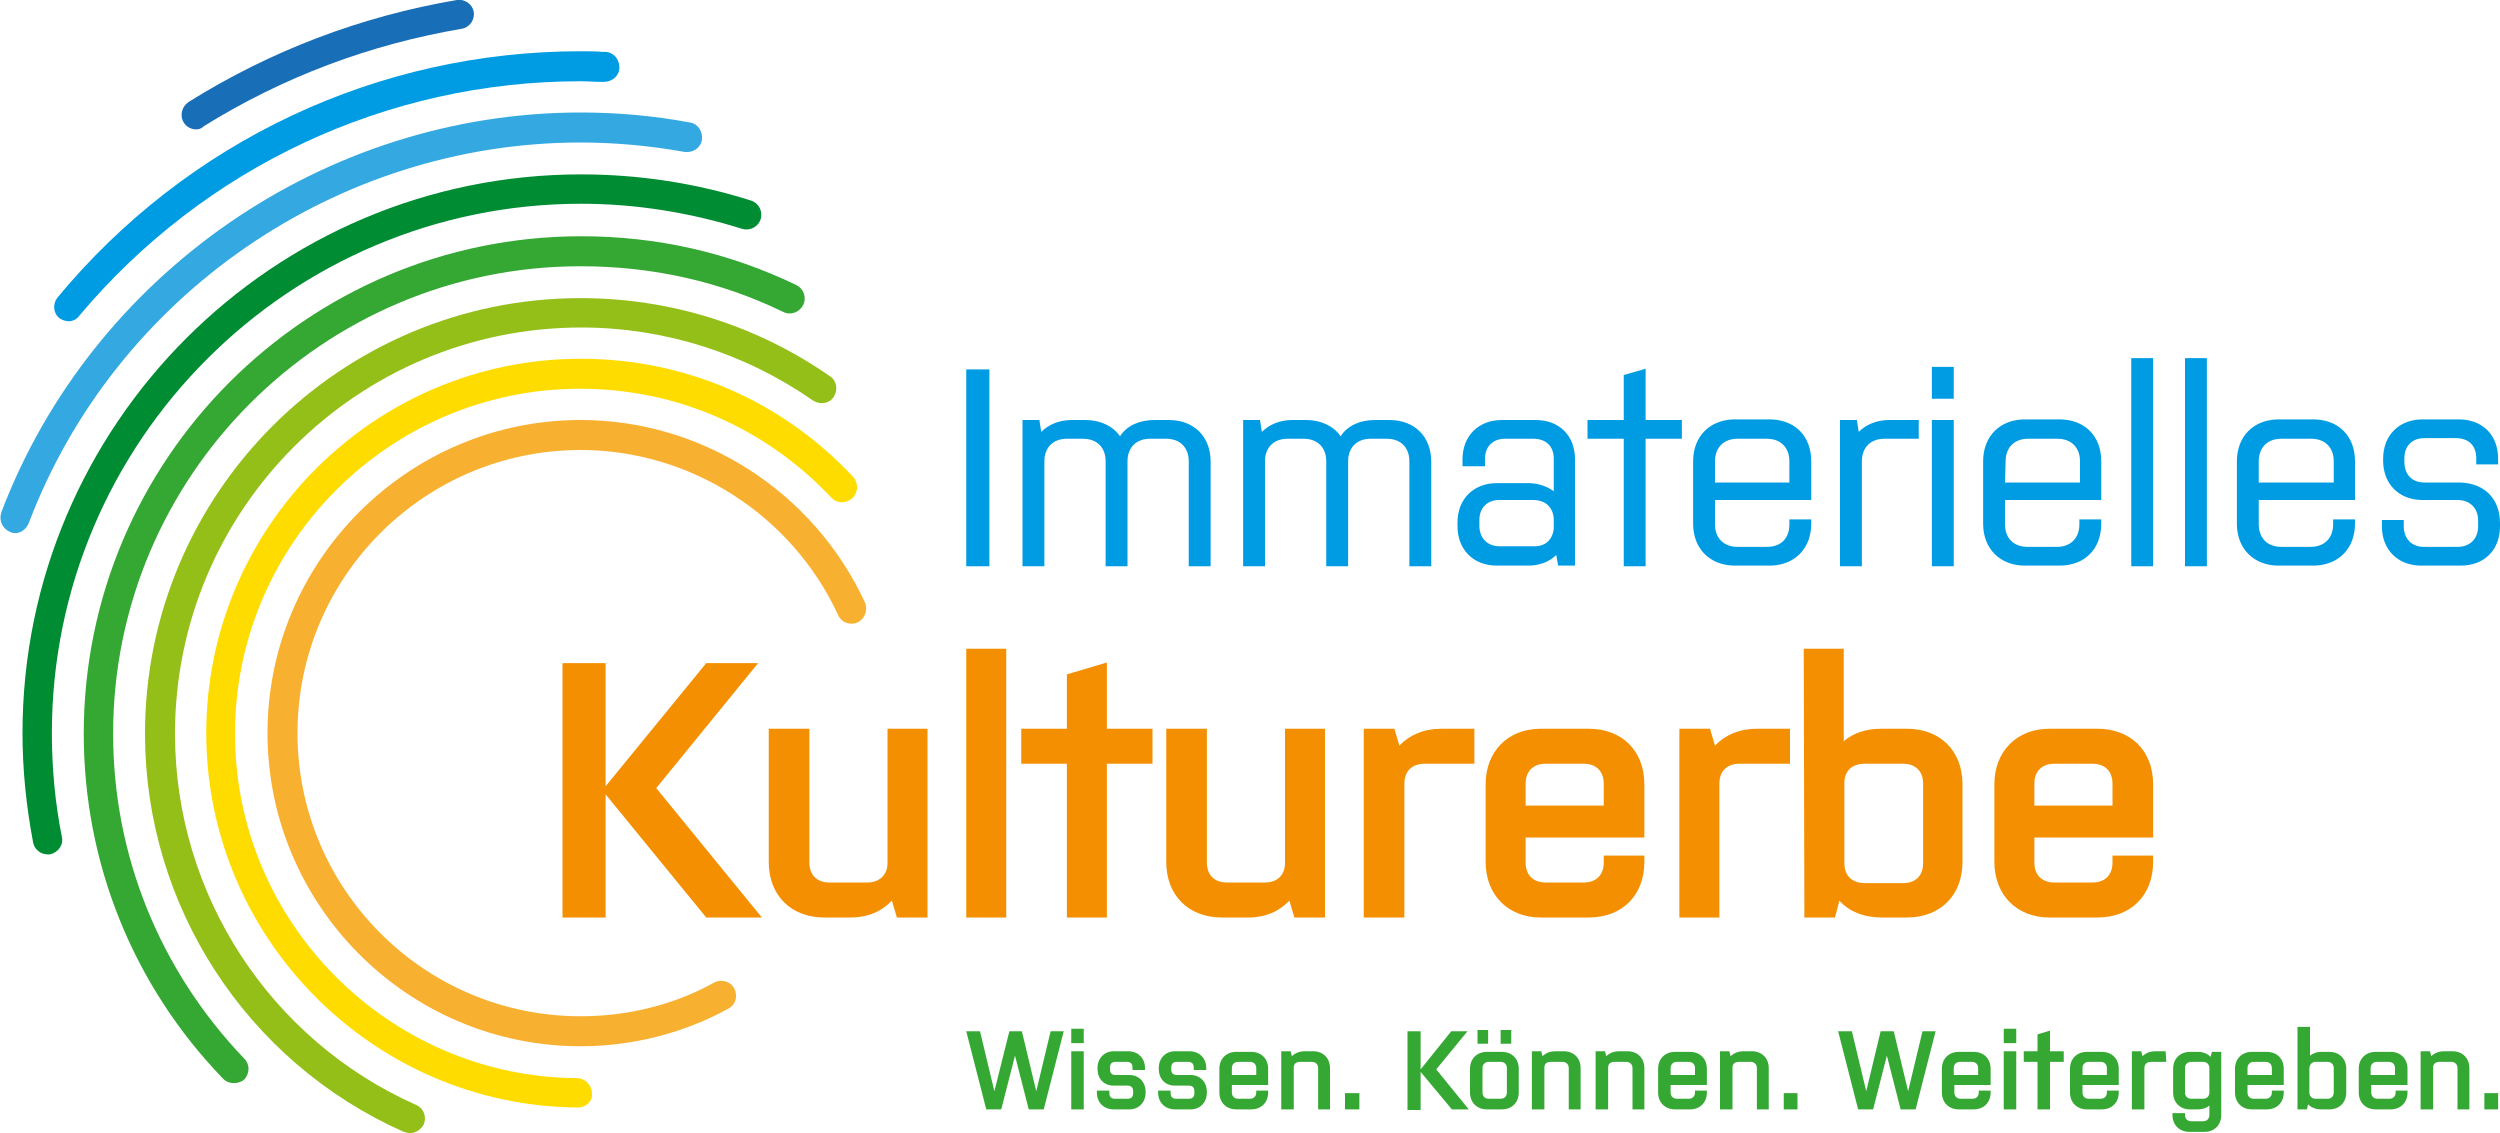 <?xml version="1.0" encoding="UTF-8"?>
<svg xmlns:sodipodi="http://sodipodi.sourceforge.net/DTD/sodipodi-0.dtd" xmlns:inkscape="http://www.inkscape.org/namespaces/inkscape" xmlns:svg="http://www.w3.org/2000/svg" xmlns="http://www.w3.org/2000/svg" xmlns:xlink="http://www.w3.org/1999/xlink" version="1.1" id="svg593" x="0px" y="0px" viewBox="0 0 400 181.3" style="enable-background:new 0 0 400 181.3;" xml:space="preserve">
<style type="text/css">
	.st0{fill:#196EB8;}
	.st1{fill:#009CE3;}
	.st2{fill:#33A8E1;}
	.st3{fill:#008C33;}
	.st4{fill:#35A833;}
	.st5{fill:#94BF19;}
	.st6{fill:#FFDC00;}
	.st7{fill:#F8B030;}
	.st8{fill:#F38F00;}
</style>
<path id="path162" class="st0" d="M31.4,20.7c-0.8,0-1.6-0.4-2-1.1c-0.7-1.1-0.3-2.6,0.8-3.3C43.3,8.1,57.8,2.6,73.1,0  c1.3-0.2,2.5,0.7,2.7,1.9c0.2,1.3-0.7,2.5-1.9,2.7c-14.7,2.5-28.6,7.7-41.3,15.6C32.2,20.6,31.8,20.7,31.4,20.7"></path>
<path id="path166" class="st1" d="M11,51.4c-0.5,0-1.1-0.2-1.5-0.5c-1-0.8-1.1-2.3-0.3-3.3C30,22.5,60.5,8.2,92.9,8.2  c1.2,0,2.3,0,3.5,0.1l0.4,0c1.3,0,2.3,1.1,2.3,2.5c0,1.3-1.1,2.3-2.5,2.3l-0.4,0c-1.1,0-2.2-0.1-3.3-0.1c-31,0-60.2,13.7-80.2,37.5  C12.3,51.1,11.6,51.4,11,51.4"></path>
<path id="path168" class="st2" d="M2.4,85.3c-0.3,0-0.6-0.1-0.8-0.2c-1.2-0.5-1.8-1.8-1.4-3.1C14.7,43.8,52,18,92.9,18  c5.8,0,11.6,0.5,17.5,1.6c1.3,0.2,2.1,1.5,1.9,2.8c-0.2,1.3-1.5,2.1-2.8,1.9c-5.6-1-11.2-1.5-16.6-1.5c-39,0-74.5,24.5-88.3,60.9  C4.2,84.7,3.3,85.3,2.4,85.3"></path>
<path id="path172" class="st3" d="M7.6,136.7c-1.1,0-2.1-0.8-2.3-1.9c-1.1-5.8-1.7-11.6-1.7-17.5c0-49.3,40.1-89.4,89.4-89.4  c9.2,0,18.4,1.4,27.2,4.2c1.2,0.4,1.9,1.7,1.5,3c-0.4,1.2-1.7,1.9-3,1.5c-8.3-2.6-17-4-25.7-4c-46.7,0-84.7,38-84.7,84.7  c0,5.5,0.5,11.1,1.6,16.6c0.3,1.3-0.6,2.5-1.9,2.8C7.9,136.7,7.7,136.7,7.6,136.7"></path>
<path id="path174" class="st4" d="M37.4,173.3c-0.6,0-1.2-0.2-1.7-0.7c-14.4-14.9-22.3-34.5-22.3-55.2c0-43.9,35.7-79.6,79.6-79.6  c12.1,0,23.6,2.6,34.4,7.8c1.2,0.6,1.7,2,1.1,3.2c-0.6,1.2-2,1.7-3.2,1.1c-10.1-4.9-21-7.3-32.4-7.3c-41.3,0-74.8,33.6-74.8,74.8  c0,19.5,7.5,37.9,21,52c0.9,0.9,0.9,2.4-0.1,3.4C38.6,173.1,38,173.3,37.4,173.3"></path>
<path id="path176" class="st5" d="M65.6,181.3c-0.3,0-0.6-0.1-1-0.2c-25.2-11.2-41.4-36.2-41.4-63.7c0-38.5,31.3-69.7,69.7-69.7  c14.3,0,28.1,4.3,39.9,12.5c1.1,0.7,1.3,2.2,0.6,3.3c-0.7,1.1-2.2,1.3-3.3,0.6c-10.9-7.6-23.8-11.7-37.1-11.7c-35.8,0-65,29.1-65,65  c0,25.7,15.2,49,38.6,59.4c1.2,0.5,1.7,1.9,1.2,3.1C67.4,180.7,66.5,181.3,65.6,181.3"></path>
<path id="path180" class="st6" d="M92.5,177.2L92.5,177.2C59.7,177,33,150.1,33,117.3c0-33,26.9-59.9,59.9-59.9  c16.7,0,32.2,6.7,43.6,18.9c0.9,1,0.8,2.5-0.1,3.4c-1,0.9-2.5,0.9-3.4-0.1c-10.6-11.2-24.8-17.4-40.2-17.4  c-30.4,0-55.2,24.8-55.2,55.2c0,30.2,24.6,54.9,54.7,55.1c1.3,0,2.4,1.1,2.4,2.4C94.9,176.1,93.8,177.2,92.5,177.2"></path>
<path id="path182" class="st7" d="M92.9,167.4c-27.6,0-50.1-22.5-50.1-50.1s22.5-50.1,50.1-50.1c19.5,0,37.3,11.5,45.5,29.2  c0.5,1.2,0,2.6-1.2,3.2c-1.2,0.5-2.6,0-3.1-1.2c-7.4-16-23.6-26.4-41.2-26.4c-25,0-45.3,20.3-45.3,45.3s20.3,45.3,45.3,45.3  c7.5,0,14.9-1.8,21.4-5.4c1.1-0.6,2.6-0.2,3.2,1c0.6,1.2,0.2,2.6-1,3.2C109.4,165.3,101.2,167.4,92.9,167.4"></path>
<path class="st1" d="M154.6,59.1h3.7v31.5h-3.7V59.1z M176.9,90.5V73.8c0-2.2-1.4-3.6-3.6-3.6h-2.6c-2.2,0-3.6,1.4-3.6,3.6v16.8  h-3.5V67.2h2.7l0.3,1.9c1.2-1.2,2.9-1.9,4.9-1.9h2.2c2.4,0,4.4,1,5.5,2.6c1.1-1.7,3.1-2.6,5.5-2.6h2.3c4,0,6.7,2.6,6.7,6.7v16.7  h-3.5V73.8c0-2.2-1.4-3.6-3.6-3.6H184c-2.2,0-3.6,1.4-3.6,3.6v16.8H176.9z M212.2,90.5V73.8c0-2.2-1.4-3.6-3.6-3.6H206  c-2.2,0-3.6,1.4-3.6,3.6v16.8h-3.5V67.2h2.7l0.3,1.9c1.2-1.2,2.9-1.9,4.9-1.9h2.2c2.4,0,4.4,1,5.5,2.6c1.1-1.7,3.1-2.6,5.5-2.6h2.3  c4,0,6.7,2.6,6.7,6.7v16.7h-3.5V73.8c0-2.2-1.4-3.6-3.6-3.6h-2.6c-2.2,0-3.6,1.4-3.6,3.6v16.8H212.2z M248.6,84.6V83  c-0.1-1.8-1.3-3-3.3-3h-5.4c-2,0-3.2,1.3-3.2,3.2v0.9c0,2,1.3,3.3,3.2,3.3h5.4C247.2,87.5,248.4,86.4,248.6,84.6 M249.3,90.5  l-0.3-1.7c-1.1,1.1-2.7,1.7-4.5,1.7h-5c-3.8,0-6.3-2.6-6.3-6.3v-0.6c0-3.8,2.6-6.3,6.3-6.3h5c1.6,0,3,0.5,4.1,1.3v-5.2  c0-2-1.2-3.2-3.3-3.2h-4.5c-2,0-3.2,1.3-3.2,3.2v1.2H234v-1.1c0-3.8,2.6-6.3,6.3-6.3h5.4c3.8,0,6.3,2.5,6.3,6.3v17L249.3,90.5z   M254,67.2h5.8V60l3.5-1v8.2h5.8v3h-5.8v20.4h-3.5V70.2H254L254,67.2z M274.3,77.2h12v-3.4c0-2.2-1.4-3.6-3.6-3.6h-4.7  c-2.2,0-3.6,1.4-3.6,3.6V77.2z M289.8,83.1v0.7c0,4-2.7,6.7-6.7,6.7h-5.5c-4,0-6.7-2.7-6.7-6.7v-10c0-4,2.7-6.7,6.7-6.7h5.5  c4,0,6.7,2.6,6.7,6.7V80h-15.4v3.9c0,2.2,1.4,3.6,3.6,3.6h4.7c2.3,0,3.6-1.4,3.6-3.6v-0.8L289.8,83.1z M307,70.2h-5.5  c-2.2,0-3.6,1.4-3.6,3.6v16.8h-3.5V67.2h2.7l0.3,1.9c1.2-1.2,2.9-1.9,4.9-1.9h4.7L307,70.2z M309.1,67.2h3.5v23.4h-3.5V67.2z   M309.1,58.7h3.5v5.1h-3.5V58.7z M320.8,77.2h12v-3.4c0-2.2-1.4-3.6-3.6-3.6h-4.7c-2.2,0-3.6,1.4-3.6,3.6L320.8,77.2z M336.2,83.1  v0.7c0,4-2.6,6.7-6.7,6.7H324c-4,0-6.7-2.7-6.7-6.7v-10c0-4,2.7-6.7,6.7-6.7h5.5c4,0,6.7,2.6,6.7,6.7V80h-15.4v3.9  c0,2.2,1.4,3.6,3.6,3.6h4.7c2.2,0,3.6-1.4,3.6-3.6v-0.8L336.2,83.1z M341,57.3h3.5v33.3H341V57.3z M349.6,57.3h3.5v33.3h-3.5V57.3z   M361.4,77.2h12v-3.4c0-2.2-1.4-3.6-3.6-3.6H365c-2.2,0-3.6,1.4-3.6,3.6V77.2z M376.8,83.1v0.7c0,4-2.7,6.7-6.7,6.7h-5.5  c-4,0-6.7-2.7-6.7-6.7v-10c0-4,2.7-6.7,6.7-6.7h5.5c4,0,6.7,2.6,6.7,6.7V80h-15.4v3.9c0,2.2,1.4,3.6,3.6,3.6h4.7  c2.2,0,3.6-1.4,3.6-3.6v-0.8L376.8,83.1z M400,83.7v0.5c0,3.8-2.5,6.3-6.3,6.3h-6.3c-3.8,0-6.3-2.6-6.3-6.3v-1h3.5v1  c0,2,1.3,3.3,3.2,3.3h5.4c2,0,3.3-1.3,3.3-3.3v-0.9c0-2-1.3-3.3-3.3-3.3h-5.6c-3.8,0-6.3-2.6-6.3-6.3v-0.3c0-3.8,2.6-6.3,6.3-6.3  h5.8c3.8,0,6.3,2.5,6.3,6.3v0.9h-3.5v-1c0-2-1.2-3.2-3.3-3.2h-5c-2,0-3.2,1.3-3.2,3.2v0.6c0,2,1.2,3.3,3.2,3.3h5.7  C397.5,77.3,400,79.8,400,83.7"></path>
<path class="st8" d="M96.9,127.1v19.7H90v-40.7h6.9v19.7l16.1-19.7h8.3l-16.3,20l16.9,20.7H113L96.9,127.1z M129.5,116.6V138  c0,2,1.2,3.2,3.2,3.2h6.1c1.8,0,3.1-1.1,3.2-2.9v-21.7h6.4v30.2h-4.9l-0.8-2.7c-1.6,1.7-3.8,2.7-6.6,2.7h-4.2  c-5.3,0-8.9-3.5-8.9-8.9v-21.3L129.5,116.6z M154.6,103.8h6.4v43h-6.4V103.8z M163.4,116.6h7.3v-8.7l6.4-1.9v10.6h7.3v5.6h-7.3v24.6  h-6.4v-24.6h-7.3V116.6z M193.1,116.6V138c0,2,1.2,3.2,3.2,3.2h6.1c1.9,0,3.1-1.1,3.2-2.9v-21.7h6.4v30.2h-4.9l-0.8-2.7  c-1.6,1.7-3.8,2.7-6.6,2.7h-4.2c-5.3,0-8.9-3.5-8.9-8.9v-21.3L193.1,116.6z M235.9,122.2h-8c-2,0-3.2,1.2-3.2,3.2v21.4h-6.5v-30.2  h4.9l0.8,2.7c1.6-1.7,3.9-2.7,6.7-2.7h5.3V122.2z M244.1,128.9h12.5v-3.5c0-2-1.2-3.2-3.2-3.2h-6.1c-2,0-3.2,1.2-3.2,3.2V128.9z   M263.1,136.9v1c0,5.3-3.5,8.9-8.9,8.9h-7.7c-5.2,0-8.8-3.6-8.8-8.9v-12.4c0-5.3,3.6-8.9,8.8-8.9h7.7c5.3,0,8.9,3.5,8.9,8.9v8.5h-19  v4c0,2,1.2,3.2,3.2,3.2h6.1c2,0,3.2-1.2,3.2-3.2v-1.1H263.1z M286.3,122.2h-8c-2,0-3.2,1.2-3.2,3.2v21.4h-6.4v-30.2h4.9l0.8,2.7  c1.6-1.7,3.9-2.7,6.7-2.7h5.3V122.2z M295.1,125.1v13c0,2,1.2,3.2,3.3,3.2h6.1c2,0,3.2-1.2,3.2-3.2v-12.7c0-2-1.2-3.2-3.2-3.2h-6.1  C296.4,122.2,295.2,123.2,295.1,125.1 M288.6,103.8h6.4v14.8c1.5-1.3,3.5-2,6-2h4.1c5.3,0,8.9,3.5,8.9,8.9v12.4  c0,5.3-3.5,8.9-8.9,8.9h-4.1c-2.8,0-5.2-1-6.7-2.7l-0.7,2.7h-4.9L288.6,103.8z M325.5,128.9H338v-3.5c0-2-1.2-3.2-3.2-3.2h-6.1  c-2,0-3.2,1.2-3.2,3.2L325.5,128.9z M344.5,136.9v1c0,5.3-3.5,8.9-8.9,8.9h-7.7c-5.2,0-8.8-3.6-8.8-8.9v-12.4c0-5.3,3.6-8.9,8.8-8.9  h7.7c5.3,0,8.9,3.5,8.9,8.9v8.5h-19v4c0,2,1.2,3.2,3.2,3.2h6.1c2,0,3.2-1.2,3.2-3.2v-1.1H344.5z"></path>
<path class="st4" d="M154.6,165h2.2l2.3,9.6l2.4-9.6h2l2.3,9.6l2.3-9.6h2.1l-3.2,12.5h-2.4l-2.2-8.6l-2.2,8.6h-2.4L154.6,165z   M171.4,168.2h2v9.3h-2V168.2z M171.4,164.6h2v2.3h-2V164.6z M183.3,174.7v0.1c0,1.6-1.1,2.7-2.6,2.7h-2.5c-1.6,0-2.7-1.1-2.7-2.7  v-0.3h2v0.4c0,0.6,0.3,0.9,0.9,0.9h2c0.6,0,0.9-0.3,0.9-0.9v-0.3c0-0.6-0.3-0.9-0.9-0.9h-2.2c-1.6,0-2.6-1.1-2.6-2.7v-0.1  c0-1.6,1.1-2.7,2.6-2.7h2.3c1.6,0,2.7,1.1,2.7,2.7v0.3h-2v-0.4c0-0.6-0.3-0.9-0.9-0.9h-1.8c-0.6,0-0.9,0.3-0.9,0.9v0.3  c0,0.6,0.3,0.9,0.9,0.9h2.2C182.2,172,183.3,173.1,183.3,174.7 M193.1,174.7v0.1c0,1.6-1.1,2.7-2.6,2.7h-2.5c-1.6,0-2.7-1.1-2.7-2.7  v-0.3h2v0.4c0,0.6,0.3,0.9,0.9,0.9h2c0.6,0,0.9-0.3,0.9-0.9v-0.3c0-0.6-0.3-0.9-0.9-0.9H188c-1.6,0-2.6-1.1-2.6-2.7v-0.1  c0-1.6,1.1-2.7,2.6-2.7h2.3c1.6,0,2.7,1.1,2.7,2.7v0.3h-2v-0.4c0-0.6-0.3-0.9-0.9-0.9h-1.8c-0.6,0-0.9,0.3-0.9,0.9v0.3  c0,0.6,0.3,0.9,0.9,0.9h2.2C192,172,193.1,173.1,193.1,174.7 M197.1,172h3.9v-1.1c0-0.6-0.4-1-1-1h-1.9c-0.6,0-1,0.4-1,1V172z   M202.9,174.5v0.3c0,1.6-1.1,2.7-2.7,2.7h-2.4c-1.6,0-2.7-1.1-2.7-2.7v-3.8c0-1.6,1.1-2.7,2.7-2.7h2.4c1.6,0,2.7,1.1,2.7,2.7v2.6  h-5.8v1.2c0,0.6,0.4,1,1,1h1.9c0.6,0,1-0.4,1-1v-0.3L202.9,174.5z M210.9,177.5v-6.6c0-0.6-0.4-1-1-1H208c-0.6,0-1,0.3-1,0.9v6.7h-2  v-9.3h1.5l0.2,0.8c0.5-0.5,1.2-0.8,2.1-0.8h1.3c1.6,0,2.7,1.1,2.7,2.7v6.6L210.9,177.5z M215.2,174.9h2.3v2.6h-2.3V174.9z   M227.3,171.5v6.1h-2.1V165h2.1v6.1l4.9-6.1h2.6l-5,6.1l5.2,6.4h-2.7L227.3,171.5z M240.1,164.8h1.7v2.2h-1.7V164.8z M241.1,170.9  c0-0.6-0.4-1-1-1h-1.9c-0.6,0-1,0.4-1,1v3.9c0,0.6,0.4,1,1,1h1.9c0.6,0,1-0.4,1-1V170.9z M236.4,164.8h1.7v2.2h-1.7V164.8z   M240.3,177.5h-2.4c-1.6,0-2.7-1.1-2.7-2.7V171c0-1.6,1.1-2.7,2.7-2.7h2.4c1.6,0,2.7,1.1,2.7,2.7v3.8  C243,176.4,241.9,177.5,240.3,177.5 M251,177.5v-6.6c0-0.6-0.4-1-1-1h-1.9c-0.6,0-1,0.3-1,0.9v6.7h-2v-9.3h1.5l0.2,0.8  c0.5-0.5,1.2-0.8,2.1-0.8h1.3c1.6,0,2.7,1.1,2.7,2.7v6.6L251,177.5z M261.2,177.5v-6.6c0-0.6-0.4-1-1-1h-1.9c-0.6,0-1,0.3-1,0.9v6.7  h-2v-9.3h1.5l0.2,0.8c0.5-0.5,1.2-0.8,2.1-0.8h1.3c1.6,0,2.7,1.1,2.7,2.7v6.6L261.2,177.5z M267.3,172h3.9v-1.1c0-0.6-0.4-1-1-1  h-1.9c-0.6,0-1,0.4-1,1L267.3,172z M273.1,174.5v0.3c0,1.6-1.1,2.7-2.7,2.7H268c-1.6,0-2.7-1.1-2.7-2.7v-3.8c0-1.6,1.1-2.7,2.7-2.7  h2.4c1.6,0,2.7,1.1,2.7,2.7v2.6h-5.8v1.2c0,0.6,0.4,1,1,1h1.9c0.6,0,1-0.4,1-1v-0.3L273.1,174.5z M281.1,177.5v-6.6c0-0.6-0.4-1-1-1  h-1.9c-0.6,0-1,0.3-1,0.9v6.7h-2v-9.3h1.5l0.2,0.8c0.5-0.5,1.2-0.8,2.1-0.8h1.3c1.6,0,2.7,1.1,2.7,2.7v6.6L281.1,177.5z   M285.4,174.9h2.2v2.6h-2.2V174.9z M294.1,165h2.2l2.3,9.6l2.3-9.6h2.1l2.3,9.6l2.3-9.6h2.1l-3.2,12.5h-2.4l-2.2-8.6l-2.2,8.6h-2.4  L294.1,165z M312.6,172h3.9v-1.1c0-0.6-0.4-1-1-1h-1.9c-0.6,0-1,0.4-1,1L312.6,172z M318.5,174.5v0.3c0,1.6-1.1,2.7-2.7,2.7h-2.4  c-1.6,0-2.7-1.1-2.7-2.7v-3.8c0-1.6,1.1-2.7,2.7-2.7h2.4c1.6,0,2.7,1.1,2.7,2.7v2.6h-5.8v1.2c0,0.6,0.4,1,1,1h1.9c0.6,0,1-0.4,1-1  v-0.3L318.5,174.5z M320.6,168.2h2v9.3h-2V168.2z M320.6,164.6h2v2.3h-2V164.6z M323.8,168.2h2.2v-2.7l2-0.6v3.3h2.2v1.7H328v7.6h-2  v-7.6h-2.2V168.2z M333.2,172h3.9v-1.1c0-0.6-0.4-1-1-1h-1.9c-0.6,0-1,0.4-1,1V172z M339,174.5v0.3c0,1.6-1.1,2.7-2.7,2.7h-2.4  c-1.6,0-2.7-1.1-2.7-2.7v-3.8c0-1.6,1.1-2.7,2.7-2.7h2.4c1.6,0,2.7,1.1,2.7,2.7v2.6h-5.8v1.2c0,0.6,0.4,1,1,1h1.9c0.6,0,1-0.4,1-1  v-0.3L339,174.5z M346.6,169.9h-2.5c-0.6,0-1,0.4-1,1v6.6h-2v-9.3h1.5l0.2,0.8c0.5-0.5,1.2-0.8,2.1-0.8h1.6L346.6,169.9z   M349.6,174.8c0,0.6,0.4,1,1,1h1.9c0.6,0,1-0.4,1-1v-3.9c0-0.6-0.4-1-1-1h-1.9c-0.6,0-1,0.4-1,1V174.8z M355.4,178.4  c0,1.6-1.1,2.7-2.7,2.7h-2.4c-1.6,0-2.7-1.1-2.7-2.7v-0.3h2v0.3c0,0.6,0.4,1,1,1h1.9c0.6,0,1-0.4,1-1v-1.5c-0.5,0.4-1.1,0.6-1.8,0.6  h-1.3c-1.6,0-2.7-1.1-2.7-2.7V171c0-1.6,1.1-2.7,2.7-2.7h1.3c0.8,0,1.5,0.3,2,0.8l0.2-0.8h1.5L355.4,178.4z M359.6,172h3.9v-1.1  c0-0.6-0.4-1-1-1h-1.9c-0.6,0-1,0.4-1,1V172z M365.4,174.5v0.3c0,1.6-1.1,2.7-2.7,2.7h-2.4c-1.6,0-2.7-1.1-2.7-2.7v-3.8  c0-1.6,1.1-2.7,2.7-2.7h2.4c1.6,0,2.7,1.1,2.7,2.7v2.6h-5.8v1.2c0,0.6,0.4,1,1,1h1.9c0.6,0,1-0.4,1-1v-0.3L365.4,174.5z   M369.5,170.8v4c0,0.6,0.4,1,1,1h1.9c0.6,0,1-0.4,1-1v-3.9c0-0.6-0.4-1-1-1h-1.9C369.9,169.9,369.6,170.3,369.5,170.8 M367.6,164.3  h2v4.6c0.5-0.4,1.1-0.6,1.8-0.6h1.3c1.6,0,2.7,1.1,2.7,2.7v3.8c0,1.6-1.1,2.7-2.7,2.7h-1.3c-0.9,0-1.6-0.3-2.1-0.8l-0.2,0.8h-1.5  L367.6,164.3z M379.3,172h3.9v-1.1c0-0.6-0.4-1-1-1h-1.9c-0.6,0-1,0.4-1,1V172z M385.2,174.5v0.3c0,1.6-1.1,2.7-2.7,2.7h-2.4  c-1.6,0-2.7-1.1-2.7-2.7v-3.8c0-1.6,1.1-2.7,2.7-2.7h2.4c1.6,0,2.7,1.1,2.7,2.7v2.6h-5.8v1.2c0,0.6,0.4,1,1,1h1.9c0.6,0,1-0.4,1-1  v-0.3L385.2,174.5z M393.2,177.5v-6.6c0-0.6-0.4-1-1-1h-1.9c-0.6,0-1,0.3-1,0.9v6.7h-2v-9.3h1.5l0.2,0.8c0.5-0.5,1.2-0.8,2.1-0.8  h1.3c1.6,0,2.7,1.1,2.7,2.7v6.6L393.2,177.5z M397.5,174.9h2.2v2.6h-2.2V174.9z"></path>
</svg>
